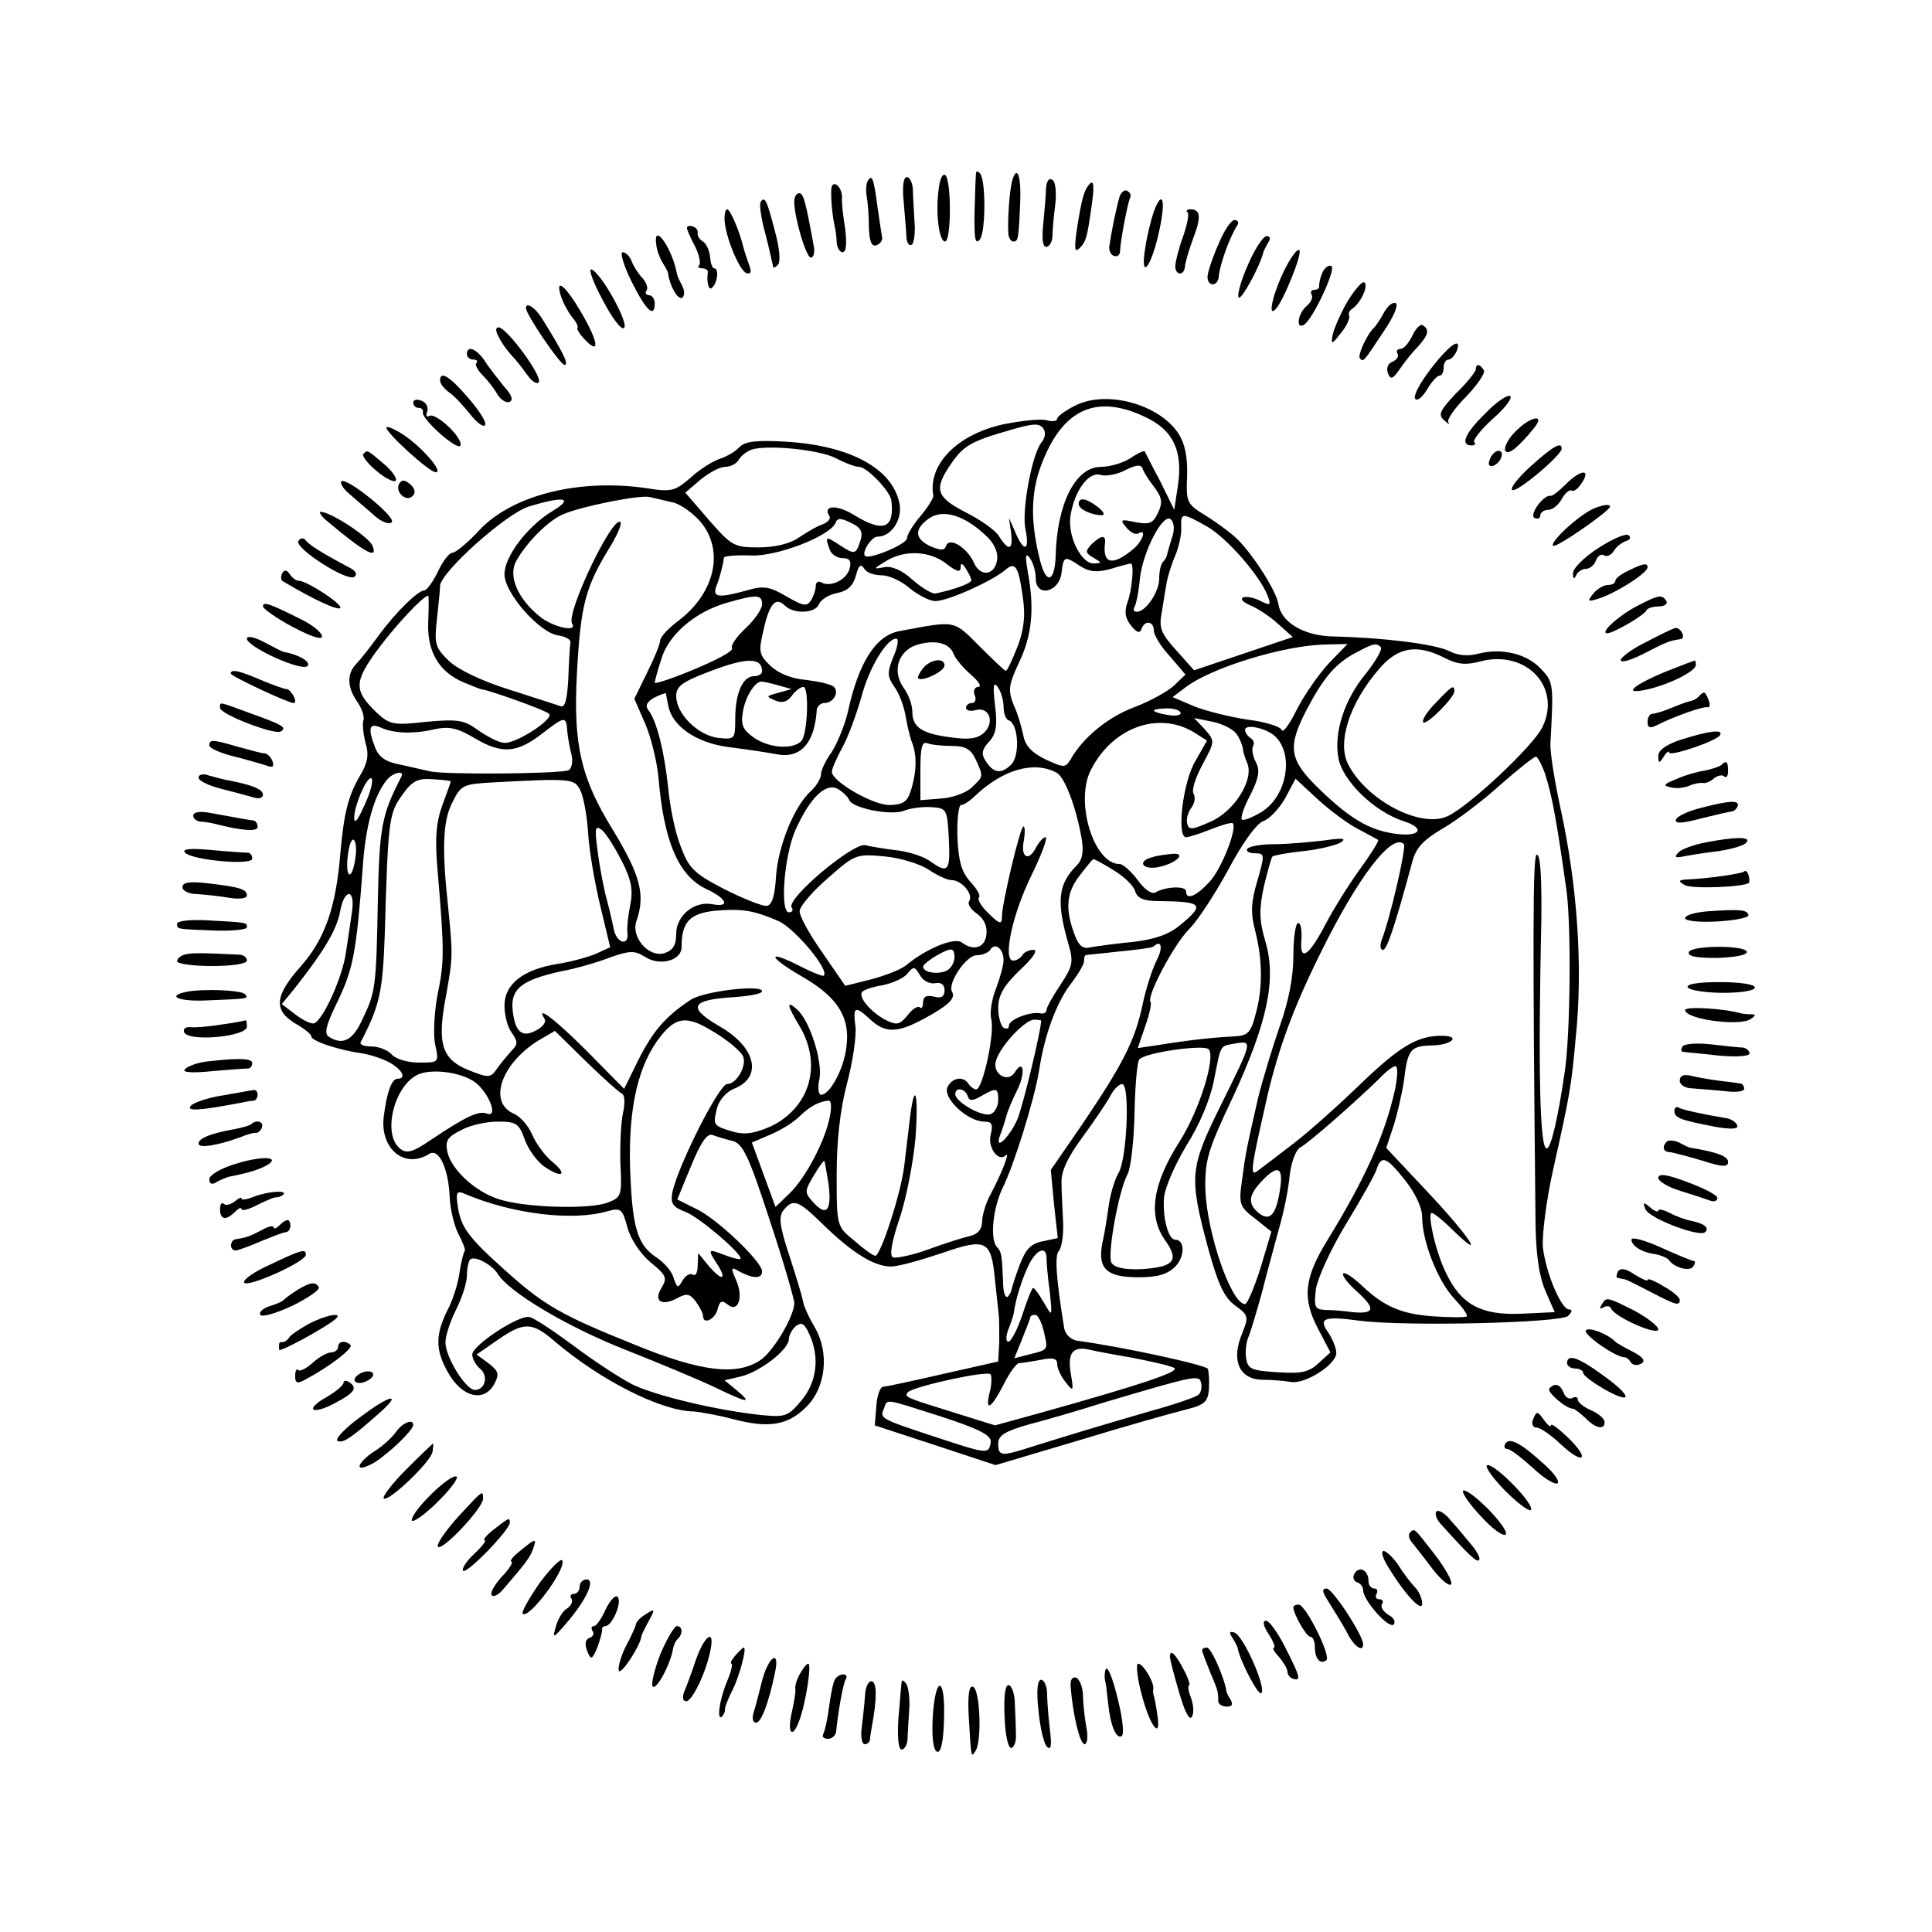 <?xml version="1.0" standalone="no"?>
<!DOCTYPE svg PUBLIC "-//W3C//DTD SVG 20010904//EN"
 "http://www.w3.org/TR/2001/REC-SVG-20010904/DTD/svg10.dtd">
<svg version="1.0" xmlns="http://www.w3.org/2000/svg"
 width="360pt" height="360pt" viewBox="0 0 360 360"
 preserveAspectRatio="xMidYMid meet">
<g transform="translate(0,360) scale(0.1,-0.1)"
fill="#000000" stroke="none">
<path d="M1749 3247 c-6 -46 1 -97 12 -97 12 0 12 117 0 124 -5 3 -10 -9 -12
-27z"/>
<path d="M1819 3279 c-1 -2 -2 -35 -3 -72 -1 -52 1 -64 10 -53 11 15 11 112 0
123 -3 4 -7 4 -7 2z"/>
<path d="M1886 3263 c-5 -18 -9 -75 -7 -100 1 -7 5 -13 9 -13 9 0 10 2 13 73
2 50 -6 71 -15 40z"/>
<path d="M1617 3263 c-3 -5 -4 -18 -2 -29 2 -10 4 -36 4 -57 1 -27 5 -37 14
-34 6 2 11 8 11 13 -1 5 -5 31 -9 59 -7 53 -10 61 -18 48z"/>
<path d="M1684 3223 c2 -27 5 -56 5 -66 1 -10 5 -16 10 -13 4 3 7 22 5 43 -1
21 -3 48 -3 61 -1 12 -6 22 -11 22 -7 0 -9 -19 -6 -47z"/>
<path d="M1949 3248 c0 -13 -3 -42 -5 -65 -3 -27 -1 -43 5 -43 6 0 11 8 12 18
0 9 2 36 5 58 3 25 1 45 -5 49 -7 4 -11 -3 -12 -17z"/>
<path d="M1549 3248 c-1 -14 1 -44 6 -68 2 -8 4 -23 4 -32 1 -10 6 -18 11 -18
7 0 8 16 5 43 -4 23 -7 50 -6 59 0 21 -18 35 -20 16z"/>
<path d="M2025 3250 c-7 -11 -13 -39 -20 -89 -3 -26 -2 -32 7 -23 12 12 14 20
23 85 5 37 2 46 -10 27z"/>
<path d="M2086 3233 c-6 -20 -16 -70 -19 -92 -1 -8 3 -16 9 -18 6 -2 11 2 11
9 1 22 15 93 19 100 2 4 0 9 -5 12 -5 4 -12 -2 -15 -11z"/>
<path d="M1480 3224 c0 -29 22 -104 31 -104 5 0 8 10 5 23 -15 83 -19 97 -27
97 -5 0 -9 -7 -9 -16z"/>
<path d="M1417 3223 c-2 -4 1 -30 9 -58 7 -27 13 -54 14 -59 0 -6 3 -6 9 0 6
5 4 30 -5 63 -15 58 -19 67 -27 54z"/>
<path d="M2150 3206 c-5 -15 -13 -46 -16 -68 -10 -61 10 -39 25 27 14 61 8 85
-9 41z"/>
<path d="M1350 3193 c0 -30 27 -97 41 -102 8 -2 10 2 5 15 -4 11 -9 26 -11 34
-6 26 -24 70 -30 70 -3 0 -5 -8 -5 -17z"/>
<path d="M2213 3204 c3 -3 -1 -24 -9 -46 -8 -22 -14 -47 -14 -54 0 -17 16 -19
18 -1 0 6 7 30 15 52 16 41 14 55 -5 55 -6 0 -9 -3 -5 -6z"/>
<path d="M2270 3144 c-11 -25 -20 -52 -20 -60 0 -19 20 -18 21 1 2 22 20 73
35 96 3 5 0 9 -6 9 -6 0 -20 -21 -30 -46z"/>
<path d="M1280 3175 c0 -3 7 -19 15 -34 8 -16 11 -31 8 -35 -4 -3 -1 -6 5 -6
7 0 11 -3 11 -7 -3 -19 2 -36 8 -29 10 9 13 36 4 36 -4 0 -7 10 -8 22 -1 11
-7 24 -13 28 -7 4 -11 11 -10 16 1 5 -3 10 -9 12 -6 2 -11 1 -11 -3z"/>
<path d="M1223 3143 c1 -10 7 -25 12 -33 5 -8 10 -17 10 -20 3 -23 18 -49 26
-45 5 4 5 13 0 23 -5 9 -10 20 -10 24 -10 49 -45 96 -38 51z"/>
<path d="M2326 3108 c-13 -29 -21 -57 -18 -62 4 -8 41 60 46 84 1 3 5 11 9 18
5 7 4 12 -3 12 -6 0 -22 -24 -34 -52z"/>
<path d="M2392 3094 c-20 -41 -30 -85 -16 -71 15 14 52 107 45 111 -4 3 -17
-15 -29 -40z"/>
<path d="M1177 3075 c27 -54 43 -69 43 -40 0 8 -5 15 -11 15 -5 0 -8 4 -4 9 3
5 -1 15 -8 23 -7 7 -16 21 -20 31 -3 9 -11 17 -17 17 -5 0 2 -25 17 -55z"/>
<path d="M2464 3092 c-4 -9 -6 -20 -6 -24 1 -5 -3 -8 -9 -8 -5 0 -8 -4 -5 -9
3 -5 -1 -14 -9 -21 -17 -14 -21 -45 -5 -35 17 11 60 104 51 109 -5 3 -12 -2
-17 -12z"/>
<path d="M1123 3041 c17 -33 35 -57 40 -52 9 9 -43 103 -61 109 -6 2 3 -24 21
-57z"/>
<path d="M2510 3037 c-13 -23 -25 -51 -27 -62 -3 -18 -1 -17 16 5 11 13 17 28
15 32 -2 3 0 9 6 13 15 10 31 43 22 49 -4 2 -18 -14 -32 -37z"/>
<path d="M1045 3049 c4 -13 14 -31 21 -40 8 -9 12 -18 10 -20 -2 -2 5 -13 15
-23 27 -28 24 -3 -7 50 -30 52 -50 68 -39 33z"/>
<path d="M2579 3018 c-7 -13 -15 -25 -18 -28 -13 -11 -32 -52 -27 -58 7 -6 5
-9 44 50 18 26 28 49 23 53 -6 3 -15 -5 -22 -17z"/>
<path d="M980 3026 c0 -12 64 -106 72 -106 9 0 -3 24 -43 88 -12 19 -29 30
-29 18z"/>
<path d="M2632 2975 c-7 -14 -16 -25 -22 -25 -6 0 -9 -4 -6 -9 3 -5 -1 -11 -9
-15 -9 -3 -12 -12 -9 -21 5 -13 9 -12 22 7 9 13 24 32 34 42 20 22 22 32 9 40
-4 3 -13 -6 -19 -19z"/>
<path d="M930 2971 c5 -11 16 -25 23 -33 7 -7 20 -23 29 -36 9 -13 19 -19 22
-14 7 11 -60 102 -75 102 -6 0 -6 -7 1 -19z"/>
<path d="M2667 2914 c-20 -26 -34 -51 -30 -57 3 -5 13 2 22 17 8 14 19 26 23
26 5 0 8 7 8 15 0 8 4 15 9 15 5 0 11 7 15 15 11 29 -12 14 -47 -31z"/>
<path d="M870 2940 c0 -5 5 -10 12 -10 6 0 9 -3 6 -6 -4 -3 2 -14 12 -24 10
-10 22 -26 27 -35 6 -10 16 -16 22 -14 8 3 5 13 -10 29 -11 14 -28 35 -36 48
-16 23 -33 29 -33 12z"/>
<path d="M2750 2912 c0 -4 -16 -25 -37 -45 -30 -32 -34 -40 -22 -50 7 -7 11
-9 8 -4 -4 4 11 26 33 48 21 22 36 44 33 49 -7 12 -15 13 -15 2z"/>
<path d="M820 2891 c0 -6 8 -16 18 -23 10 -7 27 -26 39 -41 12 -15 24 -24 27
-19 3 5 -11 27 -31 50 -35 41 -53 52 -53 33z"/>
<path d="M2768 2830 c-38 -37 -48 -60 -26 -60 6 0 9 3 5 6 -3 4 12 23 35 44
23 20 37 39 32 42 -5 3 -26 -11 -46 -32z"/>
<path d="M770 2850 c0 -6 5 -10 10 -10 6 0 9 -4 8 -8 -4 -12 66 -74 70 -62 5
14 -46 62 -58 55 -5 -3 -7 0 -4 8 3 8 -2 17 -10 20 -9 4 -16 2 -16 -3z"/>
<path d="M2003 2844 c-18 -9 -33 -20 -33 -24 0 -5 -9 -6 -20 -3 -11 3 -48 -1
-82 -8 -85 -19 -139 -75 -129 -132 1 -5 -10 -22 -24 -39 -14 -16 -25 -35 -25
-41 0 -11 -70 -40 -78 -33 -7 7 12 36 23 36 26 0 47 32 41 62 -13 65 -92 108
-212 115 -53 3 -75 1 -86 -10 -7 -8 -24 -18 -37 -22 -12 -4 -37 -19 -54 -35
-29 -25 -36 -27 -80 -20 -127 19 -251 -12 -313 -77 -22 -24 -45 -43 -51 -43
-6 0 -18 -16 -27 -35 -9 -19 -21 -35 -25 -35 -12 0 -54 -41 -86 -85 -16 -22
-35 -46 -42 -53 -17 -18 -16 -43 3 -70 8 -12 14 -28 11 -35 -2 -6 0 -25 4 -41
7 -22 4 -38 -10 -61 -22 -38 -30 -68 -37 -147 -8 -99 -29 -158 -73 -208 -49
-55 -52 -82 -11 -107 16 -9 30 -20 30 -24 0 -9 52 -26 96 -32 17 -3 40 -11 52
-18 23 -14 29 -29 13 -29 -11 0 -20 -24 -26 -71 -7 -60 39 -98 85 -69 18 11
36 -28 38 -82 1 -21 8 -51 16 -67 8 -15 14 -30 12 -32 -2 -2 -7 -21 -10 -42
-3 -21 -13 -51 -21 -66 -24 -47 -24 -76 -1 -117 26 -48 68 -58 87 -23 10 19 8
24 -11 39 l-22 16 39 27 c49 34 64 34 105 -1 85 -73 199 -131 260 -132 13 -1
46 -7 73 -14 67 -18 103 -12 137 22 37 36 44 102 16 149 -10 17 -21 40 -22 50
-2 10 -14 49 -26 86 -18 54 -19 71 -10 82 18 22 27 19 73 -26 54 -53 96 -79
127 -79 14 0 56 12 95 25 83 29 92 24 99 -50 3 -28 6 -57 7 -65 1 -8 1 -31 1
-51 l-2 -36 -102 -23 c-57 -13 -107 -24 -113 -24 -5 -1 -11 -17 -12 -36 l-3
-36 113 -37 112 -37 155 46 c85 26 174 51 198 57 40 10 45 15 45 52 0 8 -1 19
-2 24 -1 7 -157 41 -245 53 -11 2 -21 12 -23 23 -15 92 -18 136 -10 144 5 5 9
29 8 53 -1 24 -3 57 -3 74 -1 21 11 47 39 85 22 30 45 64 52 77 6 12 16 22 22
22 15 0 9 -141 -7 -166 -7 -12 -15 -39 -18 -60 -3 -22 -8 -54 -12 -71 -9 -47
8 -63 67 -63 35 0 54 5 69 20 18 18 18 50 0 50 -13 0 -24 41 -21 79 2 19 21
62 42 97 24 38 44 85 51 121 14 70 10 63 42 69 30 5 29 2 -27 -111 -61 -123
-62 -136 -25 -274 18 -64 29 -89 50 -104 25 -18 25 -21 12 -53 -20 -49 -5 -84
38 -85 18 0 42 -2 53 -4 26 -5 85 32 85 54 0 9 -7 26 -15 38 -19 27 -8 31 59
22 86 -11 375 -4 388 9 8 8 8 12 2 12 -15 0 -43 67 -49 115 -2 22 6 88 20 150
30 134 33 151 41 240 14 134 3 285 -28 428 -11 50 -20 106 -19 122 6 110 6
114 -18 139 -26 28 -73 39 -116 28 -19 -5 -38 -4 -55 5 -27 13 -123 25 -215
27 -55 1 -98 26 -103 61 -4 24 -46 90 -76 120 -11 11 -38 31 -59 44 -36 22
-37 25 -35 74 1 36 -4 60 -16 79 -36 55 -135 82 -193 52z m137 -24 c47 -24 64
-62 55 -124 l-7 -46 -26 53 c-15 28 -28 54 -29 56 -1 2 -14 -4 -27 -13 -14 -9
-39 -16 -55 -16 -47 0 -82 -69 -84 -168 -2 -46 -17 -51 -28 -10 -19 72 -19
128 1 181 40 107 105 135 200 87z m-195 -20 c4 -6 2 -17 -4 -24 -18 -21 -38
-129 -30 -163 8 -40 -3 -43 -19 -5 l-12 27 4 -27 c4 -33 -4 -36 -22 -8 -6 11
-34 31 -62 45 -56 29 -61 43 -27 92 22 32 37 41 107 61 47 14 58 14 65 2z
m-387 -54 c17 -9 36 -16 43 -16 14 0 58 -45 60 -63 6 -52 -15 -60 -69 -27 -32
20 -59 19 -47 -1 4 -5 -2 -12 -12 -16 -10 -3 -30 -15 -45 -25 -16 -11 -44 -18
-75 -18 -45 0 -50 3 -92 51 l-44 51 28 24 c16 13 36 24 46 24 10 0 22 6 26 14
4 7 15 15 23 18 29 10 128 0 158 -16z m593 -54 c14 -19 16 -28 7 -47 -9 -20
-16 -23 -42 -18 -28 6 -30 5 -17 -10 7 -9 17 -14 22 -11 16 10 9 -13 -8 -28
-39 -33 -59 -30 -54 10 2 16 -7 15 -25 -2 -12 -13 -12 -16 3 -25 17 -10 17
-10 1 -11 -24 0 -50 53 -43 91 8 46 34 81 56 74 10 -3 31 1 46 9 20 10 29 11
32 3 2 -7 12 -22 22 -35z m-898 -28 c15 -3 38 -20 52 -36 45 -53 28 -132 -40
-184 -19 -14 -35 -31 -35 -38 0 -6 -11 -33 -24 -59 l-24 -49 20 -46 c11 -25
22 -70 25 -101 10 -119 37 -182 88 -207 39 -18 47 -35 13 -29 -34 7 -68 -21
-68 -55 0 -21 -6 -31 -22 -36 -29 -9 -63 30 -52 60 17 49 7 85 -43 168 -61 98
-75 161 -68 293 7 130 16 162 63 238 13 22 21 41 18 44 -14 14 -102 -170 -90
-189 11 -17 -35 -7 -60 13 -40 32 -59 74 -45 102 18 34 61 78 89 89 35 15 142
36 160 32 8 -2 27 -6 43 -10z m-223 -16 c-47 -28 -90 -85 -90 -118 0 -35 65
-109 100 -114 14 -2 24 -8 23 -13 -1 -5 -3 -35 -4 -67 -2 -38 -6 -55 -14 -52
-6 2 -49 16 -96 31 -51 16 -95 37 -112 53 -26 25 -28 32 -23 77 3 28 6 56 6
63 0 25 123 135 165 148 65 20 86 17 45 -8z m805 -44 c17 -15 25 -32 23 -47
-4 -29 -31 -33 -43 -6 -13 29 -46 49 -52 32 -3 -9 -10 -9 -29 -1 -30 14 -31
32 -3 52 26 18 65 6 104 -30z m-231 -9 c-9 -29 -11 -29 -39 -11 -27 18 -28 17
-19 -8 3 -9 14 -16 24 -16 13 0 17 -5 13 -20 -6 -21 -36 -35 -53 -25 -5 3 -10
0 -10 -7 0 -7 -4 -19 -9 -27 -8 -12 -15 -10 -46 8 -31 18 -42 20 -73 11 -54
-15 -65 -13 -57 8 6 15 12 38 14 53 1 3 22 5 49 4 48 -3 149 36 159 61 3 9 10
9 28 0 18 -8 23 -16 19 -31z m580 4 c-4 -13 -8 -27 -9 -31 0 -3 -3 -10 -7 -14
-5 -4 -8 -19 -8 -32 0 -25 -25 -62 -42 -62 -5 0 -7 4 -4 9 3 5 8 29 10 53 6
52 44 124 58 110 6 -6 7 -20 2 -33z m65 20 c37 -21 99 -92 113 -129 7 -18 5
-19 -13 -10 -11 6 -25 9 -32 7 -7 -3 -1 -9 13 -15 14 -6 37 -21 52 -35 l27
-24 -92 -31 -92 -31 -33 37 c-29 32 -33 42 -27 72 3 19 7 44 9 55 2 11 9 34
16 50 7 17 12 40 11 53 -1 27 2 27 48 1z m-485 -70 c18 -14 26 -16 26 -7 0 10
3 9 10 -2 5 -8 10 -18 10 -21 0 -6 -30 -17 -67 -25 -6 -1 -26 11 -43 26 -20
18 -39 26 -53 23 -20 -4 -20 -3 3 11 35 22 83 20 114 -5z m166 -27 c0 -36 44
-26 48 11 4 31 5 32 35 12 18 -11 31 -12 57 -5 19 6 36 10 37 10 7 0 2 -51 -6
-72 -6 -17 -5 -29 6 -43 11 -14 17 -16 20 -7 6 17 23 15 23 -3 0 -8 13 -30 30
-48 l29 -34 -22 -21 c-12 -11 -45 -29 -74 -40 -48 -18 -95 -56 -118 -97 -10
-16 -12 -16 -47 0 -25 12 -38 26 -41 44 -3 14 -10 40 -18 57 -11 28 -10 37 10
80 24 50 29 100 16 169 -5 30 -4 36 4 25 6 -8 11 -25 11 -38z m-287 6 c14 0
37 -11 52 -24 16 -13 37 -24 48 -24 23 0 103 36 129 57 20 18 26 8 34 -51 5
-32 2 -60 -10 -91 -10 -25 -19 -45 -22 -45 -2 0 -24 21 -49 46 -49 49 -43 48
-149 28 -44 -8 -76 -58 -96 -150 -6 -26 -20 -59 -30 -75 -11 -15 -20 -34 -20
-41 0 -8 -9 -23 -19 -32 -31 -28 -61 -102 -65 -159 -2 -35 -7 -53 -17 -55 -8
-1 -43 13 -79 31 -58 30 -67 40 -82 81 -10 25 -20 74 -23 109 -7 65 -21 124
-37 144 -6 8 -3 15 11 23 12 6 21 9 22 8 0 -2 2 -12 4 -22 7 -39 52 -70 112
-78 32 -4 72 -10 88 -13 46 -10 73 19 77 83 1 6 7 12 14 12 17 0 28 20 18 30
-5 5 -28 10 -51 13 -27 2 -52 12 -67 26 -21 20 -23 26 -14 64 11 51 23 66 40
49 17 -17 57 -15 64 2 3 8 18 18 34 21 20 4 30 14 35 33 5 19 9 22 15 13 4 -8
19 -13 33 -13z m-845 -85 c-3 -56 19 -95 67 -115 17 -7 32 -13 35 -13 14 -2
116 -38 123 -45 11 -9 -64 -58 -85 -54 -10 1 -31 12 -48 24 -26 19 -38 20 -96
15 -60 -7 -68 -5 -91 16 -44 42 -44 58 1 119 35 47 85 100 94 100 1 0 1 -21 0
-47z m622 31 c0 -9 -14 -29 -31 -45 -17 -16 -28 -32 -25 -37 3 -5 -29 -22 -70
-39 -40 -17 -74 -28 -74 -25 0 2 5 22 12 43 13 46 63 89 123 106 56 16 65 15
65 -3z m245 -97 c-12 -30 -12 -37 1 -56 9 -12 18 -36 21 -53 3 -17 8 -41 13
-53 9 -24 8 -56 -4 -92 -6 -17 -15 -23 -39 -23 -31 0 -107 44 -107 62 0 5 9
26 20 46 11 20 26 62 35 93 14 54 47 109 65 109 5 0 3 -15 -5 -33z m112 4 c4
-9 18 -26 32 -38 14 -12 21 -22 14 -23 -7 0 -10 -7 -7 -15 4 -8 1 -15 -5 -15
-6 0 -11 -4 -11 -9 0 -5 8 -7 19 -4 24 6 35 -22 15 -42 -12 -11 -27 -14 -62
-9 -55 7 -72 19 -72 48 0 12 -7 32 -16 44 -22 31 -11 68 23 80 35 11 63 4 70
-17z m700 -16 c-19 -20 -46 -59 -60 -86 -14 -28 -26 -46 -29 -39 -2 6 -30 15
-63 19 -33 5 -78 16 -100 25 l-40 17 25 19 c48 36 181 77 258 79 l43 1 -34
-35z m96 29 c3 -4 -9 -25 -27 -48 -41 -49 -61 -111 -52 -159 8 -42 66 -99 121
-117 44 -14 30 -31 -19 -23 -46 7 -82 29 -137 82 -57 55 -61 78 -24 149 31 59
53 85 90 105 34 18 39 20 48 11z m119 -20 c24 -12 39 -14 68 -6 85 21 150 -49
114 -123 -16 -34 -137 -148 -177 -166 -50 -23 -151 30 -185 97 -21 41 3 115
59 179 35 40 70 45 121 19z m-1272 -25 c0 -5 -7 -9 -15 -9 -21 0 -35 -32 -35
-79 0 -39 -1 -39 -32 -36 -38 5 -78 45 -78 78 0 19 12 27 68 48 64 24 92 24
92 -2z m30 -26 l25 -7 -25 -7 c-23 -6 -23 -7 -6 -14 13 -6 23 -3 31 8 7 10 17
17 22 17 11 0 8 -89 -4 -101 -16 -16 -58 -13 -86 5 -22 15 -27 24 -23 48 4 28
22 58 35 58 3 0 17 -3 31 -7z m420 -40 c0 -12 4 -23 9 -25 19 -6 22 -66 5 -83
-19 -18 -33 -16 -48 8 -8 12 -6 21 7 35 13 14 16 30 11 68 -4 36 -3 45 5 34 6
-8 11 -25 11 -37z m330 -12 c0 -4 -11 -6 -25 -3 -14 2 -25 6 -25 8 0 2 11 4
25 4 14 0 25 -4 25 -9z m-1143 -33 c1 -13 5 -33 8 -45 3 -12 0 -25 -5 -28 -12
-7 -235 -9 -260 -2 -8 2 -32 7 -53 12 -28 5 -41 14 -48 32 -14 36 -11 46 9 38
25 -12 62 -13 101 -4 28 6 43 3 78 -18 50 -29 78 -26 127 13 38 29 41 30 43 2z
m1170 -4 l22 -14 -21 -37 c-24 -39 -36 -143 -18 -143 6 0 27 7 47 15 20 8 38
13 40 11 9 -9 -21 -86 -44 -110 -24 -26 -43 -34 -43 -17 0 11 -39 9 -57 -2 -7
-4 -21 6 -33 23 -12 16 -27 30 -34 30 -48 0 -84 117 -53 176 41 80 128 110
194 68z m78 -3 c6 -9 10 -20 11 -26 0 -5 4 -18 8 -27 13 -30 -23 -89 -68 -109
-36 -16 -41 -16 -44 -3 -2 8 2 21 8 29 6 8 8 19 4 26 -4 7 4 31 17 55 23 43
23 43 4 65 l-20 21 35 -7 c19 -4 40 -15 45 -24z m72 -4 c35 -35 20 -113 -28
-141 -17 -10 -33 -16 -35 -13 -3 3 4 24 16 46 16 32 18 46 10 61 -6 11 -8 25
-5 30 3 5 1 11 -5 15 -5 3 -10 10 -10 15 0 12 41 3 57 -13z m-603 -17 c25 0
35 -6 44 -25 15 -33 15 -31 -8 -53 -11 -10 -37 -19 -57 -20 l-38 -3 0 56 c0
42 3 54 13 50 8 -3 28 -5 46 -5z m1105 -52 c14 -43 23 -97 40 -218 9 -68 7
-265 -3 -335 -13 -89 -26 -145 -34 -145 -13 0 -16 148 -10 425 1 85 -2 126 -9
122 -7 -4 -7 -171 -2 -666 0 -75 6 -115 18 -145 l18 -41 -63 -3 c-74 -3 -112
17 -140 77 -19 38 -35 111 -26 111 3 0 21 -14 39 -32 64 -62 31 -12 -46 70
l-78 83 13 39 c7 21 16 60 20 86 7 59 12 65 53 66 37 1 54 18 17 18 -45 0 -78
-20 -150 -89 -39 -38 -96 -89 -126 -112 -30 -23 -60 -46 -67 -51 -14 -11 -12
5 13 115 22 102 50 181 105 292 69 140 133 224 155 202 5 -5 -26 -140 -42
-180 -3 -9 -2 -17 3 -17 7 0 21 40 54 162 7 28 20 42 57 64 26 15 74 51 107
81 33 29 63 53 67 53 3 0 11 -15 17 -32z m-910 2 c15 -8 36 -64 46 -120 5 -27
2 -42 -9 -53 -34 -34 -38 -66 -16 -143 11 -37 9 -44 -14 -79 -14 -21 -26 -42
-26 -47 0 -5 -6 -8 -12 -6 -20 3 -58 -12 -58 -23 0 -6 -4 -7 -10 -4 -5 3 -10
20 -10 37 0 23 10 41 40 70 24 22 35 38 26 38 -8 0 -18 -4 -21 -10 -3 -5 -11
-10 -17 -10 -20 0 -2 86 34 159 19 39 31 71 26 71 -4 0 -12 -9 -18 -20 -14
-27 -29 -17 -22 15 2 14 2 25 -1 25 -6 0 -40 -144 -40 -167 0 -17 -4 -16 -28
8 -11 11 -18 23 -15 27 4 3 -4 16 -16 29 -16 18 -22 37 -24 83 -1 33 2 60 7
60 5 0 17 8 27 18 51 48 109 65 151 42z m-1221 -7 c-37 -72 -41 -93 -44 -233
-3 -160 -4 -169 -30 -222 -17 -37 -36 -46 -61 -30 -10 6 -5 23 17 68 28 59 34
88 46 249 5 76 21 133 45 162 12 14 33 18 27 6z m-63 -40 c-17 -40 -25 -52
-25 -36 0 21 22 73 31 73 5 0 2 -17 -6 -37z m155 31 c0 -1 -7 -21 -16 -45 -12
-34 -14 -63 -8 -129 12 -142 12 -163 -1 -225 -6 -33 -8 -75 -4 -92 7 -33 7
-33 -31 -33 -21 0 -43 7 -50 15 -7 8 -24 15 -37 15 -14 0 -23 3 -21 8 36 69
41 94 45 202 6 214 8 224 32 258 19 27 29 32 57 30 19 -1 34 -3 34 -4z m241
-16 c6 -11 13 -48 15 -82 2 -33 13 -95 23 -136 l18 -75 -26 -12 c-14 -6 -46
-15 -71 -19 -64 -10 -100 -37 -100 -78 0 -18 6 -41 14 -51 11 -16 11 -21 0
-32 -7 -8 -20 -23 -27 -33 -13 -19 -16 -19 -54 -4 -50 20 -59 50 -42 138 13
73 13 75 4 166 -12 111 -10 162 9 197 15 30 20 32 73 35 148 8 153 7 164 -14z
m1450 -73 c19 -10 35 -19 37 -20 2 -2 -14 -27 -35 -56 -21 -29 -50 -76 -64
-103 -31 -59 -48 -69 -44 -26 1 16 -1 30 -6 30 -5 0 -9 -28 -9 -61 0 -40 -9
-85 -25 -130 -13 -38 -32 -99 -41 -136 -21 -92 -23 -101 -30 -154 -6 -43 -4
-48 25 -70 l30 -24 -20 -67 c-12 -38 -25 -68 -29 -68 -26 0 -72 135 -74 215
-1 53 5 73 51 170 64 138 82 220 61 290 -12 41 -12 60 -3 103 7 29 14 54 16
56 2 2 28 7 57 10 30 3 61 11 70 16 12 8 4 9 -30 4 -26 -3 -68 -7 -93 -7 -25
0 -48 -4 -51 -9 -3 -4 4 -8 14 -8 19 0 19 -2 5 -51 -12 -40 -13 -60 -4 -94 14
-55 14 -109 0 -157 -8 -32 -15 -38 -37 -39 -38 -2 -79 -6 -135 -15 l-47 -7 14
41 c8 22 12 42 10 45 -9 8 43 107 72 136 17 17 49 67 73 111 26 49 52 85 65
90 12 4 30 24 41 43 l19 36 42 -39 c23 -21 57 -46 75 -55z m-949 55 c5 -16 77
-30 102 -21 11 5 35 8 51 7 29 -2 30 -3 33 -59 3 -61 -1 -66 -36 -41 -13 9
-42 18 -65 20 -23 3 -47 7 -54 9 -21 7 -148 -99 -138 -116 4 -5 1 -9 -5 -9
-17 0 -9 105 12 153 27 60 56 89 79 77 9 -5 19 -15 21 -20z m-423 -115 c18
-36 21 -54 15 -83 -4 -20 -6 -42 -5 -49 4 -26 -19 -22 -25 4 -3 15 -10 45 -16
67 -5 21 -12 59 -15 84 -5 40 -4 45 9 35 8 -7 24 -33 37 -58z m-497 5 c-6 -42
-19 -38 -14 5 2 19 7 33 11 30 4 -2 6 -18 3 -35z m1069 -21 c15 -10 34 -19 42
-19 19 0 41 -26 33 -39 -4 -5 3 -16 15 -24 13 -10 19 -23 17 -39 -3 -24 -24
-31 -46 -14 -14 10 -67 -12 -104 -43 -10 -8 -39 -19 -65 -26 l-48 -12 -42 61
c-24 34 -43 68 -43 78 0 9 24 37 53 62 51 45 53 45 107 40 30 -3 67 -15 81
-25z m343 0 c19 -11 38 -29 41 -39 4 -14 16 -19 43 -19 83 -1 88 -6 42 -44
-21 -18 -47 -27 -87 -32 -32 -3 -68 -8 -80 -10 -16 -4 -23 2 -32 27 -17 47
-13 77 12 108 12 16 23 29 24 29 1 1 18 -8 37 -20z m-1418 -77 c-2 -15 -7 -48
-11 -74 -6 -48 -43 -129 -60 -135 -6 -1 -21 6 -35 17 l-25 19 23 28 c56 71 80
111 86 146 8 42 28 41 22 -1z m794 -18 c30 -13 96 -91 85 -102 -1 -2 -22 6
-45 18 -63 32 -59 17 5 -20 66 -38 90 -76 82 -132 -5 -41 -31 -88 -47 -88 -5
0 -7 14 -3 30 6 33 -19 111 -43 130 -19 17 -18 7 7 -34 41 -71 18 -150 -55
-185 -30 -13 -48 -16 -69 -10 -38 11 -39 12 -31 44 4 15 17 30 31 36 55 21 42
78 -27 117 -60 35 -53 49 28 54 28 2 52 6 52 11 0 13 -109 0 -133 -16 -47 -31
-70 -58 -97 -111 l-27 -55 -69 70 c-60 60 -97 88 -79 60 3 -6 -4 -15 -16 -21
-27 -15 -40 -2 -44 40 -3 38 18 54 90 70 28 5 69 17 92 26 37 13 45 13 65 1
27 -18 68 -7 68 18 0 47 15 63 63 68 50 4 70 1 117 -19z m320 -88 c-10 -13
-50 -11 -50 3 0 3 12 13 28 22 22 12 28 13 30 2 2 -8 -1 -20 -8 -27z m100 15
c0 -10 -7 -34 -14 -53 -8 -19 -12 -45 -9 -57 7 -26 -16 -131 -28 -131 -4 0
-11 5 -14 10 -10 16 -32 12 -40 -7 -7 -21 39 -63 69 -63 14 0 17 -5 12 -24 -6
-24 14 -52 28 -39 9 10 -7 -33 -28 -72 -9 -16 -16 -40 -16 -51 0 -14 -8 -24
-22 -27 -13 -3 -48 -14 -78 -25 -30 -11 -60 -17 -66 -15 -7 3 -3 27 12 72 13
38 26 107 30 152 6 85 -2 108 -11 31 -3 -23 -7 -61 -10 -84 -6 -51 -44 -168
-54 -168 -4 0 -21 12 -39 28 -33 27 -33 27 -33 122 0 63 6 120 19 170 11 41
18 89 16 107 -5 38 -1 40 28 13 28 -26 51 -25 102 3 44 24 57 37 50 49 -9 15
26 68 46 68 10 0 22 5 25 10 9 15 25 2 25 -19z m285 -1 c-8 -16 -20 -53 -26
-82 -14 -67 -37 -111 -111 -221 l-60 -87 6 -64 7 -63 -28 -6 c-22 -4 -32 -15
-43 -44 -8 -21 -14 -41 -15 -45 0 -3 -3 -10 -7 -14 -5 -4 -9 9 -9 29 -2 49 -3
54 -11 63 -14 14 -8 74 11 112 21 43 58 162 67 216 10 67 32 126 58 161 14 18
26 38 26 44 0 6 1 11 3 11 1 1 29 3 62 7 33 3 62 7 64 9 15 14 19 -1 6 -26z
m-412 -42 c11 2 17 -3 17 -13 0 -12 -6 -16 -20 -12 -14 3 -20 0 -20 -11 0 -8
-3 -13 -6 -9 -4 3 -14 -3 -23 -15 -15 -18 -20 -19 -42 -8 -27 15 -49 41 -43
51 2 4 19 10 38 13 19 4 40 13 47 22 11 14 14 13 23 -3 6 -11 19 -17 29 -15z
m-432 -80 c34 -18 64 -41 73 -55 9 -17 -11 -53 -29 -53 -15 0 -91 -151 -102
-201 -4 -22 0 -28 26 -38 26 -11 101 -75 101 -86 0 -3 -12 0 -26 5 -36 14 -36
13 -18 -15 20 -31 9 -33 -17 -2 l-18 22 -1 -23 c0 -13 -4 -21 -9 -17 -6 3 -14
-2 -19 -11 -9 -15 -10 -15 -17 5 -3 12 -18 29 -32 38 -36 24 -45 56 -49 168
-3 112 15 191 57 244 26 33 45 37 80 19z m629 10 c0 -18 -34 -159 -44 -183
-15 -35 -45 -63 -32 -29 4 10 9 26 11 34 2 8 11 30 20 48 16 31 13 61 -4 34
-13 -21 -43 -3 -35 22 8 27 54 76 71 76 7 0 13 -1 13 -2z m-781 -136 c5 -2 6
-17 2 -35 -4 -18 -6 -60 -5 -95 3 -60 2 -63 -24 -73 -31 -12 -141 -10 -194 4
-46 11 -95 54 -104 89 -5 22 -1 29 25 42 16 9 47 16 68 16 35 0 40 -3 51 -34
7 -19 24 -42 38 -51 33 -22 42 -13 12 11 -13 11 -29 33 -36 49 -7 17 -23 35
-35 40 -48 21 -23 93 46 136 l31 18 58 -57 c32 -31 62 -58 67 -60z m1093 83
c14 -14 -17 -114 -54 -172 -51 -80 -59 -139 -27 -184 27 -38 17 -50 -45 -54
-32 -1 -49 3 -55 12 -8 15 13 133 30 165 6 11 12 62 13 114 1 51 5 96 9 100
12 13 120 28 129 19z m347 -77 c-18 -81 -55 -164 -125 -278 -44 -71 -48 -109
-18 -166 l23 -44 -22 -20 c-18 -17 -32 -20 -77 -17 -48 3 -55 6 -58 26 -2 12
0 30 4 39 4 9 15 46 25 82 9 36 24 90 32 120 9 30 18 75 20 99 3 25 11 48 20
53 17 9 106 88 147 128 14 15 28 25 31 23 4 -2 3 -22 -2 -45z m-1712 14 c25
-21 42 -65 20 -57 -15 6 -40 -6 -104 -49 -35 -24 -46 -26 -58 -16 -34 28 -9
122 37 139 28 10 81 2 105 -17z m916 -24 c3 -10 9 -10 26 0 28 16 31 15 31 -8
0 -11 -6 -23 -14 -26 -16 -6 -66 23 -66 37 0 14 18 11 23 -3z m-257 -40 c-9
-45 -45 -113 -75 -142 l-26 -25 -22 60 -22 60 35 15 c19 8 43 23 53 33 18 18
37 29 55 30 5 1 6 -13 2 -31z m-181 -44 c19 -5 30 -27 69 -147 26 -78 46 -148
46 -155 0 -25 -40 -92 -64 -107 -44 -29 -111 -21 -235 30 -134 54 -167 72
-241 139 -68 61 -81 79 -87 118 -4 27 -2 30 14 23 87 -37 200 -51 265 -32 25
7 28 4 37 -30 6 -22 24 -49 43 -65 29 -24 32 -29 21 -47 -16 -25 -1 -36 29
-20 18 10 24 8 35 -7 7 -10 13 -21 13 -26 0 -17 22 -7 27 12 4 16 8 18 19 9
20 -16 30 15 15 47 -10 23 -9 24 8 14 25 -13 41 -13 41 1 0 18 -84 98 -122
116 l-36 18 26 63 c18 44 30 61 40 57 8 -3 24 -8 37 -11z m179 -81 c6 -49 -4
-61 -29 -33 -16 18 -16 20 1 49 10 17 19 29 20 28 1 -1 4 -21 8 -44z m1074 8
c19 -24 32 -51 32 -69 0 -45 29 -119 60 -152 15 -16 26 -31 23 -33 -2 -2 -29
-2 -60 0 -61 4 -94 18 -136 58 -16 15 -31 25 -34 22 -3 -4 9 -19 27 -35 34
-31 31 -41 -10 -37 -14 2 -36 4 -49 4 -21 1 -23 4 -19 39 3 20 28 75 56 121
28 46 54 92 57 102 9 27 18 24 53 -20z m-233 -18 c-7 -47 -19 -60 -40 -43 -20
17 -19 32 5 58 31 33 42 28 35 -15z m-435 -127 c0 -7 2 -35 6 -62 5 -49 5 -49
-11 -21 -9 15 -17 27 -20 27 -2 0 -11 -22 -20 -50 -9 -27 -21 -50 -26 -50 -5
0 -5 10 0 23 5 12 9 25 10 30 3 25 16 66 28 90 14 29 33 36 33 13z m-1023 -29
c20 -34 129 -99 238 -142 66 -26 142 -58 169 -71 60 -29 69 -30 38 -4 l-22 18
30 7 c35 8 90 50 90 70 0 7 6 18 13 24 11 8 16 5 25 -15 20 -43 14 -90 -15
-124 -24 -29 -30 -31 -72 -27 -81 8 -200 36 -244 58 -23 12 -72 44 -109 72
-38 28 -74 52 -82 53 -21 3 -106 -53 -106 -70 0 -7 6 -19 14 -26 17 -13 10
-40 -9 -40 -17 0 -55 61 -55 89 0 12 9 39 20 61 11 22 20 50 20 63 0 13 3 27
6 30 8 8 40 -9 51 -26z m1018 -108 c8 -35 9 -34 -28 -43 l-27 -7 15 37 c8 20
15 38 15 40 0 2 4 4 9 4 5 0 12 -14 16 -31z m165 -49 c36 -7 71 -15 78 -19 12
-7 -68 -33 -254 -85 l-80 -22 -80 25 c-87 27 -90 28 -82 37 12 11 149 41 154
33 2 -4 2 -20 -2 -34 -9 -37 3 -30 26 15 11 22 24 40 29 40 5 0 23 3 40 6 23
5 31 3 31 -8 0 -8 7 -23 16 -34 14 -18 15 -17 9 18 -6 37 4 50 35 43 8 -2 44
-9 80 -15z m123 -69 c-4 -4 -44 -18 -88 -30 -90 -26 -159 -47 -223 -67 -56
-18 -62 -18 -62 6 0 15 12 23 58 36 31 8 93 26 137 40 172 51 180 53 183 37 2
-8 0 -18 -5 -22z m-478 -41 c73 -24 93 -35 91 -48 -4 -22 -5 -22 -105 11 -100
33 -102 34 -94 52 7 19 -2 20 108 -15z"/>
<path d="M2010 2661 c0 -10 24 -21 43 -21 7 0 3 7 -7 15 -22 17 -36 19 -36 6z"/>
<path d="M1720 2355 c-7 -9 -11 -17 -9 -19 7 -7 49 13 49 24 0 15 -26 12 -40
-5z"/>
<path d="M2675 2290 c-16 -16 -26 -32 -23 -36 6 -6 58 46 58 58 0 13 -5 10
-35 -22z"/>
<path d="M2148 2003 c-29 -7 -21 -24 9 -19 33 6 56 27 28 25 -11 -1 -28 -3
-37 -6z"/>
<path d="M2822 2794 c-13 -13 -20 -29 -17 -34 5 -9 24 6 54 43 22 28 -10 20
-37 -9z"/>
<path d="M720 2803 c0 -10 80 -83 92 -83 15 0 -25 46 -59 69 -18 12 -33 18
-33 14z"/>
<path d="M2852 2731 c-24 -22 -39 -41 -34 -44 8 -6 92 65 92 77 0 14 -17 4
-58 -33z"/>
<path d="M677 2754 c-3 -3 8 -18 24 -31 16 -14 33 -22 36 -19 4 4 -6 18 -21
31 -33 28 -31 27 -39 19z"/>
<path d="M2776 2744 c-4 -10 -1 -14 6 -12 15 5 23 28 10 28 -5 0 -13 -7 -16
-16z"/>
<path d="M2918 2698 c-13 -13 -25 -22 -28 -22 -12 4 -41 -34 -31 -41 6 -3 11
-1 11 4 0 6 7 11 15 11 8 0 19 9 25 20 6 11 14 18 19 16 4 -3 12 4 19 15 17
26 -3 24 -30 -3z"/>
<path d="M636 2703 c-3 -3 4 -15 17 -25 12 -11 33 -28 46 -40 13 -11 27 -16
31 -11 9 9 -85 85 -94 76z"/>
<path d="M744 2699 c-9 -15 13 -36 25 -23 6 5 4 14 -4 21 -10 9 -16 10 -21 2z"/>
<path d="M2971 2653 c-27 -11 -84 -63 -77 -70 5 -5 106 65 106 73 0 5 -11 4
-29 -3z"/>
<path d="M612 2627 c69 -58 93 -70 82 -44 -5 15 -73 60 -94 63 -8 2 -3 -7 12
-19z"/>
<path d="M2977 2578 c-26 -17 -47 -38 -46 -47 0 -10 2 -11 6 -3 2 6 11 12 18
12 7 0 16 7 19 16 3 8 10 13 15 9 6 -3 13 1 18 8 4 8 15 16 23 19 8 2 10 7 4
11 -6 3 -31 -8 -57 -25z"/>
<path d="M556 2592 c-8 -13 90 -76 104 -67 7 5 3 12 -12 19 -47 25 -73 41 -79
50 -4 4 -9 4 -13 -2z"/>
<path d="M3033 2536 c-13 -6 -23 -14 -23 -18 0 -5 -6 -8 -14 -8 -7 0 -20 -7
-27 -16 -12 -15 -11 -16 11 -9 31 10 90 47 90 58 0 9 -9 7 -37 -7z"/>
<path d="M526 2532 c-3 -6 -3 -13 1 -15 55 -33 102 -55 107 -50 6 6 -62 51
-78 51 -5 0 -12 6 -16 12 -5 8 -10 9 -14 2z"/>
<path d="M3049 2470 c-34 -18 -69 -50 -54 -50 11 0 70 34 73 43 2 4 13 7 23 7
11 0 17 5 14 10 -8 13 -14 12 -56 -10z"/>
<path d="M490 2470 c0 -4 25 -22 55 -38 34 -18 55 -25 55 -18 0 7 -17 21 -37
31 -60 30 -73 35 -73 25z"/>
<path d="M3068 2404 c-27 -13 -48 -29 -48 -34 0 -6 19 0 43 12 42 22 48 24 68
27 11 1 2 21 -9 21 -4 -1 -28 -12 -54 -26z"/>
<path d="M460 2410 c0 -15 102 -62 113 -51 7 7 -15 21 -43 26 -3 0 -20 9 -37
18 -18 10 -33 13 -33 7z"/>
<path d="M3105 2349 c-63 -26 -83 -44 -37 -34 41 9 92 34 92 46 0 5 -1 9 -2 8
-2 0 -25 -9 -53 -20z"/>
<path d="M430 2345 c0 -5 107 -55 117 -55 9 0 -4 25 -13 26 -5 0 -26 8 -48 17
-39 17 -56 21 -56 12z"/>
<path d="M3166 2303 c-4 -5 -11 -8 -14 -9 -4 0 -20 -6 -35 -12 -16 -7 -33 -12
-38 -12 -5 0 -9 -7 -9 -15 0 -11 4 -13 18 -6 29 15 87 36 94 33 4 -1 5 5 2 13
-7 17 -8 18 -18 8z"/>
<path d="M410 2281 c0 -12 102 -51 113 -44 12 7 5 12 -54 33 -63 23 -59 23
-59 11z"/>
<path d="M3133 2222 c-28 -9 -43 -20 -43 -30 0 -15 2 -15 10 -2 5 8 10 12 10
8 0 -9 88 21 95 32 7 12 -21 8 -72 -8z"/>
<path d="M390 2211 c0 -5 20 -14 44 -20 24 -6 51 -14 61 -17 13 -5 16 -3 13 7
-3 8 -9 14 -14 15 -5 0 -27 6 -49 12 -48 14 -55 15 -55 3z"/>
<path d="M3208 2175 c-3 -3 -17 -8 -32 -11 -14 -2 -38 -9 -53 -16 -23 -9 -25
-12 -10 -15 10 -3 26 -1 35 3 9 4 21 6 26 5 4 -1 14 3 20 9 7 5 16 7 19 3 4
-3 7 1 7 10 0 18 -3 21 -12 12z"/>
<path d="M370 2151 c0 -6 19 -15 43 -21 23 -6 50 -13 60 -16 9 -3 17 -1 17 5
0 10 -19 18 -60 26 -12 2 -30 7 -41 10 -10 4 -19 2 -19 -4z"/>
<path d="M3171 2095 c-25 -6 -46 -16 -48 -22 -3 -8 10 -8 47 2 28 7 54 13 57
13 4 0 9 5 11 10 3 11 -13 11 -67 -3z"/>
<path d="M360 2080 c0 -5 6 -10 13 -11 6 0 19 -2 27 -4 50 -13 80 -15 80 -6 0
6 -3 11 -7 12 -8 1 -20 3 -80 14 -20 4 -33 2 -33 -5z"/>
<path d="M3177 2030 c-21 -4 -43 -12 -49 -18 -9 -9 -7 -11 8 -8 10 2 40 7 66
10 26 4 50 11 53 17 7 10 -22 10 -78 -1z"/>
<path d="M345 2011 c14 -14 125 -24 125 -11 0 6 -3 10 -7 11 -5 0 -35 2 -68 5
-41 4 -57 2 -50 -5z"/>
<path d="M3250 1976 c-5 -4 -65 -13 -110 -15 -12 -1 -13 -3 -1 -10 12 -8 111
-4 120 4 1 2 1 9 -1 15 -2 6 -6 9 -8 6z"/>
<path d="M340 1947 c0 -7 12 -13 28 -13 15 -1 42 -4 60 -7 17 -3 32 -1 32 4 0
12 -12 16 -72 23 -35 4 -48 2 -48 -7z"/>
<path d="M3183 1902 c-24 -2 -43 -7 -43 -13 0 -5 26 -8 60 -6 33 2 59 7 58 12
-3 10 -15 11 -75 7z"/>
<path d="M330 1879 c0 -11 -2 -10 73 -13 31 -1 57 2 57 6 0 9 3 9 -72 13 -32
2 -58 -1 -58 -6z"/>
<path d="M3147 1826 c-3 -8 14 -11 52 -11 31 1 56 5 56 11 0 13 -103 13 -108
0z"/>
<path d="M347 1822 c-10 -2 -17 -8 -17 -13 0 -5 29 -9 65 -9 37 0 65 4 65 10
0 6 -6 10 -12 11 -62 3 -87 4 -101 1z"/>
<path d="M3145 1760 c3 -5 33 -10 66 -10 33 0 59 4 59 10 0 6 -29 10 -66 10
-41 0 -63 -4 -59 -10z"/>
<path d="M348 1752 c-40 -8 -14 -19 40 -16 76 3 76 3 68 12 -8 7 -77 10 -108
4z"/>
<path d="M3140 1718 c0 -17 100 -31 122 -17 10 7 10 9 1 9 -7 0 -16 1 -20 2
-31 9 -103 13 -103 6z"/>
<path d="M413 1691 c-23 -4 -50 -6 -58 -5 -9 1 -14 -3 -12 -9 6 -19 117 -9
117 10 0 7 -1 12 -2 12 -2 -1 -22 -5 -45 -8z"/>
<path d="M3135 1650 c-3 -6 -3 -10 2 -10 4 -1 34 -3 66 -7 33 -3 57 -1 57 4 0
5 -6 10 -12 11 -7 0 -34 3 -60 6 -26 3 -50 1 -53 -4z"/>
<path d="M385 1622 c-16 -2 -34 -8 -40 -14 -7 -6 10 -8 50 -4 33 3 63 5 68 5
4 1 7 5 7 10 0 9 -24 10 -85 3z"/>
<path d="M3130 1586 c0 -7 10 -14 23 -14 12 -1 39 -3 60 -5 20 -3 37 -1 37 4
0 5 -3 10 -7 10 -5 1 -21 3 -38 5 -16 2 -40 6 -52 9 -16 4 -23 1 -23 -9z"/>
<path d="M416 1559 c-27 -4 -54 -13 -60 -19 -10 -11 13 -10 92 5 9 2 20 4 25
4 4 1 7 6 7 11 0 6 -3 9 -7 9 -5 -1 -30 -5 -57 -10z"/>
<path d="M3120 1530 c0 -13 11 -17 73 -29 32 -6 47 -5 44 2 -2 6 -10 11 -18
13 -53 9 -83 16 -91 20 -4 3 -8 0 -8 -6z"/>
<path d="M469 1506 c-2 -3 -17 -7 -32 -10 -45 -8 -67 -17 -67 -27 0 -9 34 -4
78 12 12 5 25 9 29 8 4 0 9 4 11 10 4 11 -10 15 -19 7z"/>
<path d="M3106 1473 c-10 -10 -7 -20 7 -20 6 -1 33 -8 60 -16 37 -12 47 -12
47 -2 0 10 -19 18 -68 26 -4 0 -14 5 -23 10 -9 4 -19 5 -23 2z"/>
<path d="M438 1431 c-27 -8 -48 -21 -48 -28 0 -9 5 -11 13 -6 6 4 17 8 22 10
6 1 20 4 32 7 13 3 30 9 39 14 30 17 -8 19 -58 3z"/>
<path d="M3090 1405 c0 -6 18 -17 41 -24 23 -7 47 -15 55 -18 8 -3 14 -1 14 5
0 5 -25 18 -55 29 -39 15 -55 17 -55 8z"/>
<path d="M473 1370 c-13 -5 -23 -7 -23 -3 0 3 -6 0 -13 -6 -8 -6 -17 -8 -20
-4 -4 3 -7 -1 -7 -10 0 -20 11 -22 28 -5 7 7 12 9 12 5 0 -4 13 -1 30 8 16 8
32 15 36 14 3 0 8 2 12 5 8 9 -30 6 -55 -4z"/>
<path d="M3066 1347 c6 -17 101 -53 111 -43 9 8 -1 16 -25 21 -11 2 -30 9 -41
15 -12 6 -21 8 -21 4 0 -3 -7 -1 -15 6 -13 11 -14 10 -9 -3z"/>
<path d="M522 1318 c-7 -7 -12 -9 -12 -5 0 4 -10 2 -22 -5 -23 -12 -29 -14
-48 -17 -12 -1 -13 -21 -1 -21 5 0 26 8 47 17 22 9 42 17 47 17 8 1 11 15 5
22 -3 2 -10 -2 -16 -8z"/>
<path d="M3040 1290 c0 -11 19 -24 45 -27 10 -2 22 -7 25 -11 9 -14 39 -22 45
-12 4 6 4 10 2 10 -3 0 -30 11 -61 25 -31 14 -56 21 -56 15z"/>
<path d="M502 1243 c-29 -13 -50 -28 -47 -33 6 -10 115 39 115 52 0 12 -9 9
-68 -19z"/>
<path d="M3015 1231 c-3 -6 -4 -12 -1 -12 3 -1 9 -2 14 -3 4 -1 26 -12 49 -24
46 -24 53 -26 53 -14 0 4 -13 16 -30 25 -16 10 -30 16 -30 12 0 -3 -11 2 -24
10 -16 11 -26 13 -31 6z"/>
<path d="M555 1197 c-11 -7 -22 -15 -25 -18 -3 -4 -15 -9 -28 -13 -12 -4 -20
-11 -17 -16 3 -5 30 3 60 17 30 15 52 30 49 35 -7 10 -15 9 -39 -5z"/>
<path d="M2984 1168 c-4 -6 -3 -8 4 -4 5 3 12 3 14 -2 6 -16 88 -52 88 -39 0
6 -21 22 -45 35 -52 26 -52 26 -61 10z"/>
<path d="M575 1133 c-16 -9 -33 -20 -36 -25 -3 -5 -9 -9 -13 -9 -3 1 -6 -1 -6
-4 0 -3 0 -7 0 -10 0 -6 88 42 105 57 16 14 -18 8 -50 -9z"/>
<path d="M2955 1121 c-5 -8 57 -51 72 -50 3 0 9 -4 12 -10 4 -5 12 -6 19 -2 9
5 4 12 -15 22 -16 8 -30 16 -33 19 -15 15 -50 28 -55 21z"/>
<path d="M630 1090 c0 -5 -6 -10 -13 -10 -7 0 -23 -9 -34 -19 -12 -11 -24 -17
-27 -14 -3 4 -6 -1 -6 -11 0 -14 4 -15 20 -6 45 24 89 58 83 64 -10 9 -23 7
-23 -4z"/>
<path d="M2920 1060 c0 -5 7 -10 15 -10 8 0 15 -4 15 -8 0 -5 18 -18 40 -31
54 -30 51 -12 -4 27 -45 33 -66 40 -66 22z"/>
<path d="M670 1040 c-20 -12 -5 -24 16 -12 9 5 12 12 7 15 -5 3 -15 2 -23 -3z"/>
<path d="M640 1023 c0 -4 -14 -16 -31 -26 -43 -24 -28 -35 16 -11 36 19 42 28
25 39 -5 3 -10 3 -10 -2z"/>
<path d="M2887 1013 c-6 -6 31 -38 44 -38 3 0 13 -8 23 -17 19 -20 36 -23 36
-8 0 6 -11 16 -25 22 -14 6 -25 15 -25 20 0 5 -5 6 -10 3 -6 -3 -13 1 -16 9
-7 17 -16 20 -27 9z"/>
<path d="M672 960 c-29 -21 -48 -41 -43 -45 10 -5 26 6 79 53 43 38 18 33 -36
-8z"/>
<path d="M2857 956 c-4 -9 -1 -16 6 -16 7 0 27 -14 45 -31 43 -40 56 -29 14
12 -18 17 -32 28 -32 23 0 -4 -6 0 -13 10 -12 17 -14 17 -20 2z"/>
<path d="M738 932 c-7 -10 -25 -27 -40 -36 -16 -10 -28 -23 -28 -28 0 -6 12
-2 28 7 28 18 72 60 72 70 0 12 -20 4 -32 -13z"/>
<path d="M2805 910 c-3 -5 -2 -10 4 -10 5 0 26 -16 47 -35 20 -19 41 -32 46
-29 5 3 -6 19 -24 35 -45 41 -65 51 -73 39z"/>
<path d="M757 862 c-26 -26 -45 -51 -42 -54 8 -8 88 68 91 87 1 8 2 15 1 15
-1 0 -24 -22 -50 -48z"/>
<path d="M2801 826 c24 -25 47 -42 51 -40 11 7 -63 84 -80 84 -7 0 6 -20 29
-44z"/>
<path d="M798 810 c-21 -21 -34 -41 -30 -44 4 -2 28 15 52 40 24 24 37 44 29
43 -8 0 -31 -18 -51 -39z"/>
<path d="M2726 822 c-2 -4 13 -26 35 -49 21 -23 41 -37 45 -32 3 5 -13 27 -35
49 -22 22 -42 36 -45 32z"/>
<path d="M853 773 c-23 -26 -40 -50 -37 -55 7 -10 84 72 84 89 0 17 1 18 -47
-34z"/>
<path d="M2677 784 c-4 -4 -1 -14 7 -23 53 -59 68 -73 72 -68 3 3 -3 15 -13
27 -10 12 -27 33 -39 46 -11 14 -23 21 -27 18z"/>
<path d="M920 750 c-14 -11 -21 -20 -17 -20 4 0 -4 -11 -19 -25 -15 -14 -24
-28 -21 -32 7 -6 87 76 87 90 0 10 -2 9 -30 -13z"/>
<path d="M2627 744 c-3 -3 -2 -11 4 -18 5 -6 22 -28 38 -49 16 -21 32 -34 35
-29 3 5 -11 30 -31 56 -39 50 -37 49 -46 40z"/>
<path d="M969 710 c-13 -10 -20 -19 -16 -20 4 0 -3 -12 -17 -27 -14 -15 -23
-31 -20 -35 3 -5 13 0 22 11 42 49 49 58 55 74 8 22 5 21 -24 -3z"/>
<path d="M2585 683 c31 -52 65 -89 65 -71 0 9 -6 23 -13 30 -7 7 -21 25 -31
41 -10 15 -23 27 -28 27 -5 0 -2 -12 7 -27z"/>
<path d="M1006 651 c-20 -29 -35 -55 -32 -58 11 -11 80 81 74 99 -2 6 -21 -13
-42 -41z"/>
<path d="M2524 668 c-4 -6 -2 -14 4 -16 7 -2 12 -9 12 -15 0 -19 48 -73 57
-64 4 5 0 13 -10 18 -9 6 -15 14 -12 20 4 5 1 9 -5 9 -6 0 -8 5 -5 10 3 6 1
10 -4 10 -6 0 -11 6 -11 14 0 20 -17 29 -26 14z"/>
<path d="M1080 643 c0 -7 -5 -13 -11 -13 -5 0 -8 -4 -4 -9 3 -6 -1 -13 -8 -18
-8 -4 -17 -19 -21 -33 -7 -24 -6 -24 19 5 38 44 55 82 38 82 -7 0 -13 -6 -13
-14z"/>
<path d="M2477 613 c10 -16 25 -40 33 -55 12 -25 30 -38 30 -22 0 17 -57 104
-68 104 -10 0 -8 -7 5 -27z"/>
<path d="M1128 600 c-7 -16 -17 -30 -21 -30 -5 0 -6 -4 -3 -9 4 -5 1 -11 -6
-13 -7 -3 -9 -11 -4 -24 7 -18 9 -17 19 6 5 14 9 28 9 33 -1 4 2 7 6 7 13 0
33 48 22 55 -4 3 -14 -8 -22 -25z"/>
<path d="M2410 605 c0 -12 24 -55 32 -55 4 0 8 -8 8 -18 0 -22 9 -34 21 -26
11 6 -38 104 -51 104 -6 0 -10 -2 -10 -5z"/>
<path d="M1200 590 c-8 -5 -15 -13 -15 -17 -1 -4 -9 -23 -19 -41 -9 -18 -15
-39 -13 -45 3 -10 39 44 42 63 0 3 6 15 13 28 14 25 13 26 -8 12z"/>
<path d="M2364 555 c9 -14 13 -25 10 -25 -4 0 0 -8 9 -17 8 -10 16 -22 16 -28
0 -5 4 -11 10 -13 16 -5 14 3 -14 58 -14 28 -30 50 -36 50 -7 0 -5 -10 5 -25z"/>
<path d="M1231 519 c-11 -28 -18 -56 -15 -61 6 -10 33 40 38 69 1 7 5 16 9 19
10 10 9 24 -2 24 -4 0 -18 -23 -30 -51z"/>
<path d="M2296 549 c5 -8 9 -16 10 -19 4 -24 38 -89 44 -85 11 7 -33 108 -50
113 -9 3 -10 0 -4 -9z"/>
<path d="M1297 508 c-8 -24 -18 -51 -22 -60 -4 -11 -3 -18 4 -18 11 0 38 57
45 96 8 40 -11 27 -27 -18z"/>
<path d="M1370 515 c-7 -8 -10 -15 -7 -15 3 0 -1 -16 -9 -35 -14 -34 -19 -74
-8 -63 3 4 5 9 5 12 -1 4 5 19 13 35 14 27 28 81 22 81 -2 0 -9 -7 -16 -15z"/>
<path d="M2240 525 c0 -3 7 -21 15 -41 15 -35 15 -37 15 -54 0 -5 7 -10 16
-10 10 0 12 4 7 13 -4 6 -8 14 -8 17 -3 22 -28 80 -36 80 -5 0 -9 -2 -9 -5z"/>
<path d="M2180 513 c0 -4 7 -33 17 -66 10 -35 19 -54 24 -46 4 7 3 23 -2 36
-5 12 -6 23 -3 23 2 0 -2 14 -11 30 -15 29 -25 38 -25 23z"/>
<path d="M1420 468 c-6 -24 -13 -51 -16 -60 -3 -10 -1 -18 5 -18 9 0 23 35 35
93 10 45 -12 31 -24 -15z"/>
<path d="M1490 480 c-6 -10 -9 -23 -8 -27 1 -4 -2 -23 -6 -41 -10 -41 0 -54
13 -19 12 31 24 107 17 107 -3 0 -10 -9 -16 -20z"/>
<path d="M2128 440 c16 -60 37 -84 28 -32 -2 15 -5 29 -6 32 -1 3 -2 9 -1 13
2 12 -19 47 -28 47 -5 0 -2 -27 7 -60z"/>
<path d="M2059 484 c-1 -5 -1 -13 1 -19 1 -5 3 -23 5 -40 4 -40 15 -66 25 -60
5 3 2 30 -5 60 -12 53 -24 79 -26 59z"/>
<path d="M1556 471 c-3 -4 -8 -27 -11 -51 -3 -23 -8 -46 -11 -51 -3 -5 1 -9 9
-9 7 0 14 6 15 13 3 33 13 91 18 98 3 5 1 9 -5 9 -5 0 -12 -4 -15 -9z"/>
<path d="M1995 457 c4 -51 17 -107 26 -107 5 0 7 15 3 33 -3 17 -6 44 -6 59
-1 15 -6 29 -13 32 -7 2 -11 -4 -10 -17z"/>
<path d="M1612 443 c-1 -16 -4 -43 -6 -60 -3 -18 0 -33 5 -33 5 0 9 3 10 8 0
4 2 16 4 27 9 49 9 79 0 82 -6 2 -12 -9 -13 -24z"/>
<path d="M1680 465 c-1 -5 -3 -36 -6 -67 -2 -35 0 -58 6 -58 5 0 10 8 11 18 0
9 2 34 3 54 2 20 -1 43 -5 50 -5 7 -9 9 -9 3z"/>
<path d="M1935 413 c3 -32 10 -62 16 -68 8 -7 9 3 5 35 -3 25 -5 55 -5 68 -1
12 -6 22 -11 22 -7 0 -9 -21 -5 -57z"/>
<path d="M1738 400 c-2 -37 1 -61 8 -64 7 -3 12 18 13 60 3 81 -16 85 -21 4z"/>
<path d="M1805 403 c5 -81 4 -79 13 -65 12 19 8 115 -5 119 -7 3 -10 -14 -8
-54z"/>
<path d="M1872 400 c1 -34 7 -59 13 -57 5 2 9 13 8 25 0 12 -1 38 -2 57 0 19
-6 35 -12 35 -6 0 -9 -22 -7 -60z"/>
</g>
</svg>

